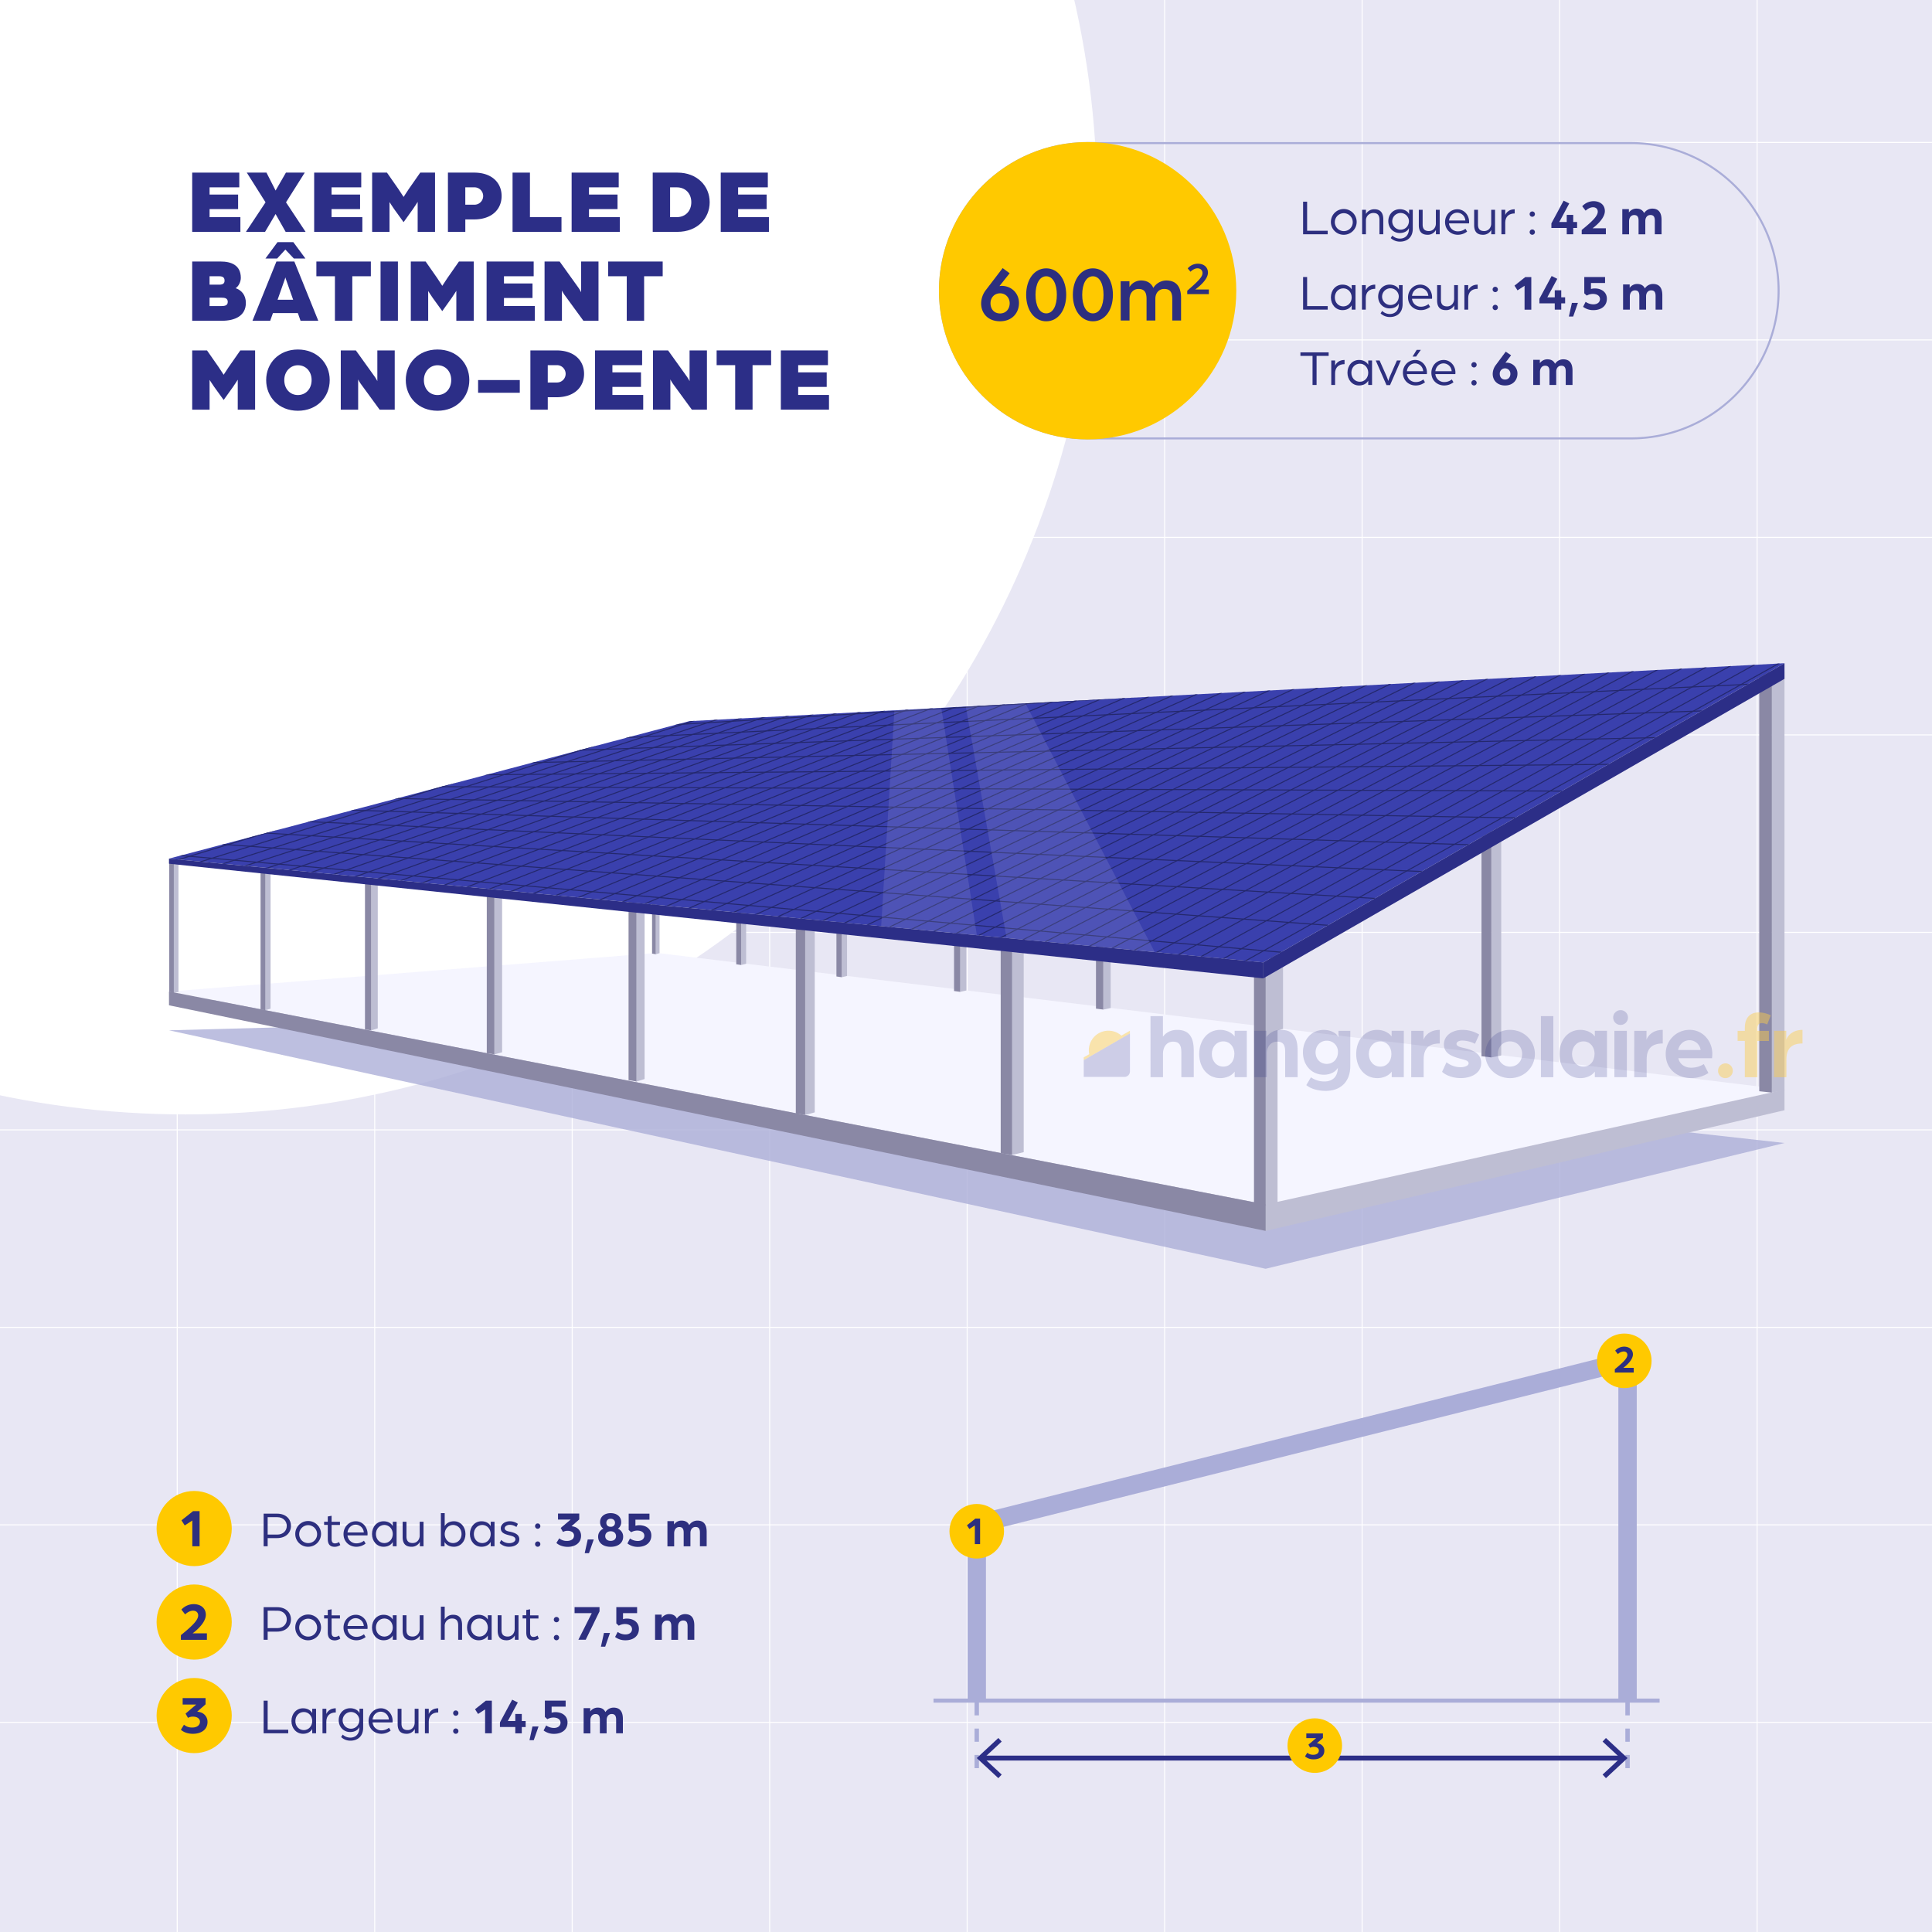 <?xml version="1.0" encoding="UTF-8"?> <svg xmlns="http://www.w3.org/2000/svg" xmlns:xlink="http://www.w3.org/1999/xlink" viewBox="0 0 1920 1920"><rect x="0" y="0" width="1920" height="1920" fill="#808080" stroke="none"/><defs><style>.a344dcba-884b-4e92-b3fb-90b1563fb7bc,.a9a8da01-2fc7-4c65-b265-3f584ac17971,.b3edd81f-c809-4a8d-a59b-951534e1fddf,.bb4e3e25-1676-4fdb-9e07-ec1ac547bf6a,.f3afa5ca-d268-4dd9-8cf0-a58b388956a9,.fc92708c-4565-475b-89b6-aa1d24e51848,.fdabfb50-2cc4-49f6-baca-0ea893ad5104{fill:none;}.a1349e31-c745-4791-b29c-7ccd2671e34d{isolation:isolate;}.be3791ba-02c5-4955-8a37-e5b177e5c49e{clip-path:url(#b13c04c8-5826-42d2-a254-0db7b914edba);}.a7c130cf-336a-4bdb-8660-c3c2a9dc293b,.bd5bb413-4fd4-4848-92a8-0c26529b7758{fill:#e8e7f4;}.b3fc81d5-b52c-40f8-8ce4-d5dfcdc02131{fill:#fff;}.f3afa5ca-d268-4dd9-8cf0-a58b388956a9{stroke:#fff;}.a344dcba-884b-4e92-b3fb-90b1563fb7bc,.bb4e3e25-1676-4fdb-9e07-ec1ac547bf6a,.f3afa5ca-d268-4dd9-8cf0-a58b388956a9,.fc92708c-4565-475b-89b6-aa1d24e51848,.fdabfb50-2cc4-49f6-baca-0ea893ad5104{stroke-miterlimit:10;}.af260a42-0a8d-43c7-9fd6-f488cee49327{fill:#2c2e87;}.f0c02018-e376-405e-a313-d3c77feee3be{fill:#2d2f7f;}.a686ebf8-4158-4f36-87ae-6617cea67ec1{fill:#ffc900;}.ab850d7d-7910-4736-b439-ab6a2483e219,.fdfd117d-f876-403e-9b5b-332be2b45682{fill:#aaadd8;}.a344dcba-884b-4e92-b3fb-90b1563fb7bc,.fc92708c-4565-475b-89b6-aa1d24e51848,.fdabfb50-2cc4-49f6-baca-0ea893ad5104{stroke:#aaadd8;}.fc92708c-4565-475b-89b6-aa1d24e51848{stroke-width:18.28px;}.a344dcba-884b-4e92-b3fb-90b1563fb7bc{stroke-width:4.05px;}.fdabfb50-2cc4-49f6-baca-0ea893ad5104{stroke-width:4.37px;stroke-dasharray:13.11;}.bb4e3e25-1676-4fdb-9e07-ec1ac547bf6a{stroke:#2c2e87;stroke-width:4.88px;}.a9105ffe-f2d8-4f0e-9f48-2ff8ed62eeb1{clip-path:url(#ec19a429-c9ba-43d8-a355-8f129cff7863);}.ab850d7d-7910-4736-b439-ab6a2483e219{opacity:0.77;mix-blend-mode:multiply;}.b37b6d1e-fb01-4fe2-b765-dab678c383b4{fill:#bebed3;}.ea47a4cb-c9c9-4160-b4aa-da530fd57fa2{fill:#f5f5ff;}.a6cfd416-905a-4b6e-82d5-b2c75d516e02{fill:#8a88a5;}.bcd71811-4c4f-48dc-a3cd-65b6bf0069e8{clip-path:url(#ae22acd9-c6a0-4e78-b4af-5bc77194dbb9);}.b9e3fa6c-bb57-481c-a675-ba4f1fd87eae{fill:#3a40ad;}.a9a8da01-2fc7-4c65-b265-3f584ac17971{stroke:#24286d;stroke-linecap:round;stroke-linejoin:round;}.a7c130cf-336a-4bdb-8660-c3c2a9dc293b{opacity:0.12;}.e2dcaa74-4153-4b2f-9de7-465b654bc711{fill:#ffce44;}.a4e233aa-507b-401c-9ca5-c7b1df196142,.a8d7c9b1-50bf-48f3-b9dc-2bd71cb3fb19,.e2dcaa74-4153-4b2f-9de7-465b654bc711{opacity:0.2;}.a0b97c75-b33f-44e0-adfe-35d6a402cb90{fill:#fecd47;opacity:0.45;}.a4e233aa-507b-401c-9ca5-c7b1df196142{fill:#2d2e87;}.a8d7c9b1-50bf-48f3-b9dc-2bd71cb3fb19{fill:#2a3183;}</style><clipPath id="b13c04c8-5826-42d2-a254-0db7b914edba"><rect class="b3edd81f-c809-4a8d-a59b-951534e1fddf" width="1920" height="1920"></rect></clipPath><clipPath id="ec19a429-c9ba-43d8-a355-8f129cff7863"><rect class="b3edd81f-c809-4a8d-a59b-951534e1fddf" x="2301.56" width="1920" height="1920"></rect></clipPath><clipPath id="ae22acd9-c6a0-4e78-b4af-5bc77194dbb9"><polygon class="b3edd81f-c809-4a8d-a59b-951534e1fddf" points="1773.41 659.11 685.05 716.68 167.94 853.29 1255.45 956.4 1773.41 659.11"></polygon></clipPath></defs><g class="a1349e31-c745-4791-b29c-7ccd2671e34d"><g id="a16f21ac-6035-4537-ad35-159508f36d29" data-name="Calque 1"><g class="be3791ba-02c5-4955-8a37-e5b177e5c49e"><polyline class="bd5bb413-4fd4-4848-92a8-0c26529b7758" points="0 1920 -0.1 0 1920 0 1920 1920"></polyline><circle class="b3fc81d5-b52c-40f8-8ce4-d5dfcdc02131" cx="184.4" cy="201.58" r="905.91"></circle><line class="f3afa5ca-d268-4dd9-8cf0-a58b388956a9" x1="176.12" y1="-62.68" x2="176.12" y2="1920"></line><line class="f3afa5ca-d268-4dd9-8cf0-a58b388956a9" x1="372.38" y1="-62.68" x2="372.38" y2="1928.53"></line><line class="f3afa5ca-d268-4dd9-8cf0-a58b388956a9" x1="568.64" y1="-62.68" x2="568.64" y2="1928.53"></line><line class="f3afa5ca-d268-4dd9-8cf0-a58b388956a9" x1="764.9" y1="-62.68" x2="764.9" y2="1928.53"></line><line class="f3afa5ca-d268-4dd9-8cf0-a58b388956a9" x1="961.16" y1="-62.68" x2="961.16" y2="1928.53"></line><line class="f3afa5ca-d268-4dd9-8cf0-a58b388956a9" x1="1157.42" y1="-62.68" x2="1157.42" y2="1928.53"></line><line class="f3afa5ca-d268-4dd9-8cf0-a58b388956a9" x1="1353.68" y1="-62.68" x2="1353.68" y2="1928.53"></line><line class="f3afa5ca-d268-4dd9-8cf0-a58b388956a9" x1="1549.94" y1="-62.68" x2="1549.94" y2="1928.53"></line><line class="f3afa5ca-d268-4dd9-8cf0-a58b388956a9" x1="1746.2" y1="-62.68" x2="1746.2" y2="1928.53"></line><line class="f3afa5ca-d268-4dd9-8cf0-a58b388956a9" x1="1950.44" y1="141.56" x2="-28.12" y2="141.56"></line><line class="f3afa5ca-d268-4dd9-8cf0-a58b388956a9" x1="1950.44" y1="337.82" x2="-28.12" y2="337.82"></line><line class="f3afa5ca-d268-4dd9-8cf0-a58b388956a9" x1="1950.44" y1="534.08" x2="-28.12" y2="534.08"></line><line class="f3afa5ca-d268-4dd9-8cf0-a58b388956a9" x1="1950.44" y1="730.34" x2="-28.12" y2="730.34"></line><line class="f3afa5ca-d268-4dd9-8cf0-a58b388956a9" x1="1950.44" y1="926.6" x2="-28.12" y2="926.6"></line><line class="f3afa5ca-d268-4dd9-8cf0-a58b388956a9" x1="1950.44" y1="1122.86" x2="-28.12" y2="1122.86"></line><line class="f3afa5ca-d268-4dd9-8cf0-a58b388956a9" x1="1950.44" y1="1319.12" x2="-28.12" y2="1319.12"></line><line class="f3afa5ca-d268-4dd9-8cf0-a58b388956a9" x1="1950.44" y1="1515.38" x2="-28.12" y2="1515.38"></line><line class="f3afa5ca-d268-4dd9-8cf0-a58b388956a9" x1="1950.44" y1="1711.64" x2="-28.12" y2="1711.64"></line></g><path class="af260a42-0a8d-43c7-9fd6-f488cee49327" d="M191,171.54h46.79v14.63H208.28v7.18h28.35v14.44H208.28v8H238.9v14.62H191Z"></path><path class="af260a42-0a8d-43c7-9fd6-f488cee49327" d="M263.89,201.07l-18.63-29.53H264.8l9.08,17.81,10.27-17.81h18.71l-18.62,29.53,19.44,29.34H283.87l-10-17.71-10.45,17.71h-19Z"></path><path class="af260a42-0a8d-43c7-9fd6-f488cee49327" d="M312.22,171.54H359v14.63H329.49v7.18h28.34v14.44H329.49v8H360.1v14.62H312.22Z"></path><path class="af260a42-0a8d-43c7-9fd6-f488cee49327" d="M369.83,171.54h14.72l11.53,16.54c1.91,2.81,5,7.63,5,7.63s3.09-4.82,5-7.63l11.54-16.54h14.71v58.87H415.07V200.62s-3,4.81-4.63,7.08l-9.36,13.08-9.45-13.08c-1.63-2.27-4.54-6.9-4.54-6.9v29.61H369.83Z"></path><path class="af260a42-0a8d-43c7-9fd6-f488cee49327" d="M445.15,171.54h26c18.08,0,27.35,10.45,27.35,23.26s-9.27,23.26-27.44,23.26h-8.63v12.35H445.15Zm26.34,31.89a8.63,8.63,0,1,0,.1-17.26h-9.18v17.26Z"></path><path class="af260a42-0a8d-43c7-9fd6-f488cee49327" d="M509.38,171.54h17.27v44.25H558v14.62H509.38Z"></path><path class="af260a42-0a8d-43c7-9fd6-f488cee49327" d="M568.08,171.54h46.79v14.63H585.34v7.18h28.35v14.44H585.34v8H616v14.62H568.08Z"></path><path class="af260a42-0a8d-43c7-9fd6-f488cee49327" d="M648.67,171.54H673.2c19.71,0,32.07,13.36,32.07,29.44s-12.36,29.43-32.07,29.43H648.67Zm23.89,44.25c8.81,0,14.45-6.27,14.45-14.81s-5.64-14.81-14.45-14.81h-6.63v29.62Z"></path><path class="af260a42-0a8d-43c7-9fd6-f488cee49327" d="M716.26,171.54h46.79v14.63H733.53v7.18h28.34v14.44H733.53v8h30.61v14.62H716.26Z"></path><path class="af260a42-0a8d-43c7-9fd6-f488cee49327" d="M191,259.9h28.44c9.81,0,19.89,3.27,19.89,16.26,0,3.63-2,8.18-5.17,10.27,5.63,1.81,10.17,6.63,10.17,14.62,0,13-11.08,17.72-23.71,17.72H191Zm26.89,23c4,0,5.27-1.54,5.27-4,0-2.73-1.27-4.36-5.27-4.36h-9.63v8.35Zm2.27,21.26c3.37,0,6.18-.63,6.18-4.18s-2.81-4.18-6.18-4.18h-11.9v8.36Z"></path><path class="af260a42-0a8d-43c7-9fd6-f488cee49327" d="M274.7,259.9h17.81l23.8,58.87H298.68L296,311.14H271.25l-2.73,7.63H250.9Zm1.09-19.26h15.72l12,16.26H292L283.6,248l-8.17,8.9H263.8Zm15.53,57.23-7-19.89a15.5,15.5,0,0,1-.73-2.36,22.69,22.69,0,0,1-.73,2.36l-7,19.89Z"></path><path class="af260a42-0a8d-43c7-9fd6-f488cee49327" d="M332.85,274.53H314.41V259.9h54.14v14.63H350.11v44.24H332.85Z"></path><path class="af260a42-0a8d-43c7-9fd6-f488cee49327" d="M378.19,259.9h17.26v58.87H378.19Z"></path><path class="af260a42-0a8d-43c7-9fd6-f488cee49327" d="M408.26,259.9H423l11.54,16.53c1.9,2.82,5,7.63,5,7.63s3.09-4.81,5-7.63l11.54-16.53h14.71v58.87H453.5V289s-3,4.82-4.63,7.09l-9.36,13.08-9.45-13.08c-1.63-2.27-4.54-6.91-4.54-6.91v29.62H408.26Z"></path><path class="af260a42-0a8d-43c7-9fd6-f488cee49327" d="M483.58,259.9h46.79v14.63H500.84v7.17h28.35v14.45H500.84v8h30.62v14.63H483.58Z"></path><path class="af260a42-0a8d-43c7-9fd6-f488cee49327" d="M541.18,259.9h15L574.89,286a32.53,32.53,0,0,1,2.63,4.45V259.9h17.26v58.87h-15l-18.71-25.62a32.53,32.53,0,0,1-2.63-4.45v30.07H541.18Z"></path><path class="af260a42-0a8d-43c7-9fd6-f488cee49327" d="M622.86,274.53H604.42V259.9h54.15v14.63H640.12v44.24H622.86Z"></path><path class="af260a42-0a8d-43c7-9fd6-f488cee49327" d="M191,348.25h14.72l11.54,16.54c1.91,2.81,5,7.63,5,7.63s3.09-4.82,5-7.63l11.54-16.54h14.72v58.87H236.27V377.33s-3,4.81-4.64,7.08l-9.36,13.08-9.45-13.08c-1.63-2.27-4.54-6.9-4.54-6.9v29.61H191Z"></path><path class="af260a42-0a8d-43c7-9fd6-f488cee49327" d="M264.52,377.69c0-16.81,12.63-30.35,31.53-30.35s31.62,13.54,31.62,30.35c0,17-12.72,30.52-31.62,30.52S264.52,394.68,264.52,377.69Zm45.16,0c0-8.54-5.64-14.72-13.63-14.72-7.45,0-13.54,6.18-13.54,14.72,0,8.72,5.64,14.9,13.54,14.9S309.68,386.41,309.68,377.69Z"></path><path class="af260a42-0a8d-43c7-9fd6-f488cee49327" d="M338.66,348.25h15l18.71,26.08a31.9,31.9,0,0,1,2.63,4.45V348.25h17.27v58.87h-15L358.56,381.5a31.9,31.9,0,0,1-2.63-4.45v30.07H338.66Z"></path><path class="af260a42-0a8d-43c7-9fd6-f488cee49327" d="M403.26,377.69c0-16.81,12.63-30.35,31.53-30.35s31.62,13.54,31.62,30.35c0,17-12.72,30.52-31.62,30.52S403.26,394.68,403.26,377.69Zm45.16,0c0-8.54-5.64-14.72-13.63-14.72-7.45,0-13.54,6.18-13.54,14.72,0,8.72,5.64,14.9,13.54,14.9S448.42,386.41,448.42,377.69Z"></path><path class="af260a42-0a8d-43c7-9fd6-f488cee49327" d="M475.13,377.69h41.43v12.63H475.13Z"></path><path class="af260a42-0a8d-43c7-9fd6-f488cee49327" d="M527.1,348.25h26c18.07,0,27.34,10.45,27.34,23.26s-9.27,23.26-27.44,23.26h-8.63v12.35H527.1Zm26.35,31.89a8.63,8.63,0,1,0,.09-17.26h-9.18v17.26Z"></path><path class="af260a42-0a8d-43c7-9fd6-f488cee49327" d="M591.34,348.25h46.79v14.63H608.6v7.18H637V384.5H608.6v8h30.62v14.62H591.34Z"></path><path class="af260a42-0a8d-43c7-9fd6-f488cee49327" d="M648.94,348.25h15l18.72,26.08a31.9,31.9,0,0,1,2.63,4.45V348.25h17.26v58.87h-15L668.84,381.5a32.45,32.45,0,0,1-2.64-4.45v30.07H648.94Z"></path><path class="af260a42-0a8d-43c7-9fd6-f488cee49327" d="M730.62,362.88H712.18V348.25h54.15v14.63H747.88v44.24H730.62Z"></path><path class="af260a42-0a8d-43c7-9fd6-f488cee49327" d="M776,348.25h46.79v14.63H793.22v7.18h28.35V384.5H793.22v8h30.62v14.62H776Z"></path><path class="f0c02018-e376-405e-a313-d3c77feee3be" d="M262,1504.26h13.3c8.95,0,13.85,5.45,13.85,12.15s-4.9,12.15-13.9,12.15H266v8.1h-4Zm13.65,20.8c5.7,0,9.35-3.9,9.35-8.65s-3.65-8.65-9.3-8.65H266v17.3Z"></path><path class="f0c02018-e376-405e-a313-d3c77feee3be" d="M293.44,1524.51a12.8,12.8,0,1,1,12.8,12.65A12.65,12.65,0,0,1,293.44,1524.51Zm21.7,0a8.9,8.9,0,1,0-8.9,9A8.76,8.76,0,0,0,315.14,1524.51Z"></path><path class="f0c02018-e376-405e-a313-d3c77feee3be" d="M325.74,1529.36v-13.9h-3.65v-3.15h3.65v-5.25l3.8-.7v6h8.3v3.15h-8.3v14c0,3.35,1.45,4.3,3.4,4.3a7.25,7.25,0,0,0,4-1.35l1.25,2.95a10,10,0,0,1-5.6,1.8C328.29,1537.16,325.74,1535.06,325.74,1529.36Z"></path><path class="f0c02018-e376-405e-a313-d3c77feee3be" d="M341.39,1524.51c0-7,5.3-12.7,12.25-12.7,6.5,0,11.65,5.6,11.65,12.55,0,.7-.1,1.45-.1,1.5H345.34a8.71,8.71,0,0,0,8.85,7.9,12,12,0,0,0,7.5-2.6l1.65,2.8a14.9,14.9,0,0,1-9.2,3.2C347.24,1537.16,341.39,1532.21,341.39,1524.51Zm20.15-1.55a8.19,8.19,0,0,0-8.1-7.75c-4.15,0-7.55,3.2-8.1,7.75Z"></path><path class="f0c02018-e376-405e-a313-d3c77feee3be" d="M369.69,1524.51c0-7.15,4.75-12.7,11.5-12.7,3.9,0,7.35,1.6,9.15,4.75v-4.25h3.8v24.35h-3.8v-4.25c-1.8,3.2-5.25,4.75-9.15,4.75C374.44,1537.16,369.69,1531.56,369.69,1524.51Zm20.65,0c0-5.1-3.65-9-8.3-9-4.85,0-8.45,3.8-8.45,9s3.6,9,8.45,9C386.69,1533.46,390.34,1529.61,390.34,1524.51Z"></path><path class="f0c02018-e376-405e-a313-d3c77feee3be" d="M400.14,1527.51v-15.2h3.8V1527c0,4.55,2.2,6.45,6.15,6.45,4.4,0,7-3.6,7-7.35v-13.8h3.8v24.35h-3.65v-4.3a9.08,9.08,0,0,1-8.2,4.8C403,1537.16,400.14,1534,400.14,1527.51Z"></path><path class="f0c02018-e376-405e-a313-d3c77feee3be" d="M441.79,1532.41v4.25h-3.65v-32.9h3.8v12.8c1.8-3.15,5.3-4.75,9.15-4.75,6.75,0,11.5,5.55,11.5,12.7s-4.75,12.65-11.5,12.65C447.14,1537.16,443.59,1535.61,441.79,1532.41Zm16.9-7.9c0-5.2-3.6-9-8.45-9-4.65,0-8.3,3.9-8.3,9s3.65,9,8.3,9C455.09,1533.46,458.69,1529.66,458.69,1524.51Z"></path><path class="f0c02018-e376-405e-a313-d3c77feee3be" d="M467,1524.51c0-7.15,4.75-12.7,11.5-12.7,3.9,0,7.35,1.6,9.15,4.75v-4.25h3.8v24.35h-3.8v-4.25c-1.8,3.2-5.25,4.75-9.15,4.75C471.74,1537.16,467,1531.56,467,1524.51Zm20.65,0c0-5.1-3.65-9-8.3-9-4.85,0-8.45,3.8-8.45,9s3.6,9,8.45,9C484,1533.46,487.64,1529.61,487.64,1524.51Z"></path><path class="f0c02018-e376-405e-a313-d3c77feee3be" d="M496.54,1533.46l1.55-3.1a11.11,11.11,0,0,0,8,3.2c3.35,0,6.1-1.55,6.1-3.75,0-2.55-2.95-3.25-5.9-4-4.5-1.15-8.6-2.4-8.6-7,0-4.4,4.6-7,8.7-7a13.78,13.78,0,0,1,8.3,2.6l-1.5,3.1a11.49,11.49,0,0,0-6.75-2.1c-2.5,0-4.85,1.4-4.85,3.3,0,2.4,2.7,3,5.55,3.55,4.4,1,8.95,2.65,8.95,7.45,0,5.15-5.25,7.45-10,7.45A13.11,13.11,0,0,1,496.54,1533.46Z"></path><path class="f0c02018-e376-405e-a313-d3c77feee3be" d="M531.74,1516.61a2.62,2.62,0,0,1,2.6-2.65,2.65,2.65,0,0,1,0,5.3A2.62,2.62,0,0,1,531.74,1516.61Zm0,17.9a2.62,2.62,0,0,1,2.6-2.65,2.65,2.65,0,0,1,0,5.3A2.62,2.62,0,0,1,531.74,1534.51Z"></path><path class="f0c02018-e376-405e-a313-d3c77feee3be" d="M552.93,1533.36l2.85-4.6a11.52,11.52,0,0,0,7.71,2.6c4.2,0,7-2.1,7-5.4,0-2.55-2.34-4.65-6.4-4.65a8.65,8.65,0,0,0-4.6,1.15l-2.25-4,9.8-8.3h-12.5v-6h21.11V1510l-7.7,6.75a11.39,11.39,0,0,1,2.6.5,9.06,9.06,0,0,1,6.9,9c0,7.35-6.1,11-13.41,11C559.38,1537.16,555.48,1535.71,552.93,1533.36Z"></path><path class="f0c02018-e376-405e-a313-d3c77feee3be" d="M584.08,1529.91h6l-4.75,13.6h-4.25Z"></path><path class="f0c02018-e376-405e-a313-d3c77feee3be" d="M594.43,1527.21a8.36,8.36,0,0,1,5.25-8,7.6,7.6,0,0,1-3.3-6.7c0-5,4-8.75,10.5-8.75s10.45,3.8,10.45,8.75a7.6,7.6,0,0,1-3.3,6.7,8.36,8.36,0,0,1,5.25,8c0,5.9-4.7,10-12.4,10S594.43,1533.11,594.43,1527.21Zm17.8-.6c0-2.65-1.85-4.85-5.35-4.85s-5.4,2.2-5.4,4.85,1.95,4.7,5.4,4.7S612.23,1529.26,612.23,1526.61Zm-1.05-13.3c0-2.15-1.55-4-4.3-4s-4.3,1.8-4.3,4,1.4,4,4.3,4A3.94,3.94,0,0,0,611.18,1513.31Z"></path><path class="f0c02018-e376-405e-a313-d3c77feee3be" d="M623.53,1533.86l2.55-4.95a13.43,13.43,0,0,0,7.65,2.5c4.5,0,6.6-2.5,6.6-5.2,0-3.45-3.15-5.15-7.15-5.15a12.68,12.68,0,0,0-5.95,1.65l-2.45-2.25v-16.2h20.65v6H631.48v6a13.16,13.16,0,0,1,3.8-.55c6.45,0,12,3.5,12,10.25,0,7-5.4,11.3-13.35,11.3A16.45,16.45,0,0,1,623.53,1533.86Z"></path><path class="f0c02018-e376-405e-a313-d3c77feee3be" d="M663.28,1511.66h6.55V1515a9.06,9.06,0,0,1,7.4-3.85c3.95,0,6.4,1.65,7.7,4.45a9.66,9.66,0,0,1,8.1-4.45c7.05,0,9.25,4.85,9.25,11.25v14.25h-6.7v-13.4c0-3.3-.8-5.75-4.35-5.75-3.3,0-5.1,2.65-5.1,6v13.2h-6.7v-13.4c0-3.3-.75-5.75-4.35-5.75-3.4,0-5.1,2.9-5.1,6.2v13h-6.7Z"></path><circle class="a686ebf8-4158-4f36-87ae-6617cea67ec1" cx="192.96" cy="1519.06" r="37.35"></circle><path class="f0c02018-e376-405e-a313-d3c77feee3be" d="M191.13,1511.06l-7.55,4.9-3.23-5.06,11.54-9.17h6.46v34.93h-7.22Z"></path><path class="f0c02018-e376-405e-a313-d3c77feee3be" d="M262,1597.19h13.3c8.95,0,13.85,5.45,13.85,12.15s-4.9,12.15-13.9,12.15H266v8.1h-4Zm13.65,20.8c5.7,0,9.35-3.9,9.35-8.65s-3.65-8.65-9.3-8.65H266V1618Z"></path><path class="f0c02018-e376-405e-a313-d3c77feee3be" d="M293.44,1617.44a12.8,12.8,0,1,1,12.8,12.65A12.65,12.65,0,0,1,293.44,1617.44Zm21.7,0a8.9,8.9,0,1,0-8.9,9A8.76,8.76,0,0,0,315.14,1617.44Z"></path><path class="f0c02018-e376-405e-a313-d3c77feee3be" d="M325.74,1622.29v-13.9h-3.65v-3.15h3.65V1600l3.8-.7v6h8.3v3.15h-8.3v14c0,3.35,1.45,4.3,3.4,4.3a7.25,7.25,0,0,0,4-1.35l1.25,3a10,10,0,0,1-5.6,1.8C328.29,1630.09,325.74,1628,325.74,1622.29Z"></path><path class="f0c02018-e376-405e-a313-d3c77feee3be" d="M341.39,1617.44c0-7,5.3-12.7,12.25-12.7,6.5,0,11.65,5.6,11.65,12.55,0,.7-.1,1.45-.1,1.5H345.34a8.71,8.71,0,0,0,8.85,7.9,12,12,0,0,0,7.5-2.6l1.65,2.8a14.9,14.9,0,0,1-9.2,3.2C347.24,1630.09,341.39,1625.14,341.39,1617.44Zm20.15-1.55a8.19,8.19,0,0,0-8.1-7.75c-4.15,0-7.55,3.2-8.1,7.75Z"></path><path class="f0c02018-e376-405e-a313-d3c77feee3be" d="M369.69,1617.44c0-7.15,4.75-12.7,11.5-12.7,3.9,0,7.35,1.6,9.15,4.75v-4.25h3.8v24.35h-3.8v-4.25c-1.8,3.2-5.25,4.75-9.15,4.75C374.44,1630.09,369.69,1624.49,369.69,1617.44Zm20.65,0c0-5.1-3.65-9-8.3-9-4.85,0-8.45,3.8-8.45,9s3.6,9,8.45,9C386.69,1626.39,390.34,1622.54,390.34,1617.44Z"></path><path class="f0c02018-e376-405e-a313-d3c77feee3be" d="M400.14,1620.44v-15.2h3.8v14.7c0,4.55,2.2,6.45,6.15,6.45,4.4,0,7-3.6,7-7.35v-13.8h3.8v24.35h-3.65v-4.3a9.08,9.08,0,0,1-8.2,4.8C403,1630.09,400.14,1626.94,400.14,1620.44Z"></path><path class="f0c02018-e376-405e-a313-d3c77feee3be" d="M438.14,1596.69h3.8v12.7a9.43,9.43,0,0,1,8.4-4.65c6,0,8.85,3.55,8.85,10.1v14.75h-3.85v-14.25c0-4.5-1.75-6.9-6.15-6.9a7.19,7.19,0,0,0-7.25,7.4v13.75h-3.8Z"></path><path class="f0c02018-e376-405e-a313-d3c77feee3be" d="M464.14,1617.44c0-7.15,4.75-12.7,11.5-12.7,3.9,0,7.35,1.6,9.15,4.75v-4.25h3.8v24.35h-3.8v-4.25c-1.8,3.2-5.25,4.75-9.15,4.75C468.89,1630.09,464.14,1624.49,464.14,1617.44Zm20.65,0c0-5.1-3.65-9-8.3-9-4.85,0-8.45,3.8-8.45,9s3.6,9,8.45,9C481.14,1626.39,484.79,1622.54,484.79,1617.44Z"></path><path class="f0c02018-e376-405e-a313-d3c77feee3be" d="M494.59,1620.44v-15.2h3.8v14.7c0,4.55,2.2,6.45,6.15,6.45,4.4,0,6.95-3.6,6.95-7.35v-13.8h3.8v24.35h-3.65v-4.3a9.08,9.08,0,0,1-8.2,4.8C497.44,1630.09,494.59,1626.94,494.59,1620.44Z"></path><path class="f0c02018-e376-405e-a313-d3c77feee3be" d="M523,1622.29v-13.9h-3.65v-3.15H523V1600l3.8-.7v6h8.3v3.15h-8.3v14c0,3.35,1.45,4.3,3.4,4.3a7.25,7.25,0,0,0,4-1.35l1.25,3a10,10,0,0,1-5.6,1.8C525.54,1630.09,523,1628,523,1622.29Z"></path><path class="f0c02018-e376-405e-a313-d3c77feee3be" d="M550.38,1609.54a2.63,2.63,0,0,1,2.61-2.65,2.65,2.65,0,0,1,0,5.3A2.63,2.63,0,0,1,550.38,1609.54Zm0,17.9a2.63,2.63,0,0,1,2.61-2.65,2.65,2.65,0,0,1,0,5.3A2.63,2.63,0,0,1,550.38,1627.44Z"></path><path class="f0c02018-e376-405e-a313-d3c77feee3be" d="M588.08,1603.14H571v-6h24.8v4.2l-13.7,28.2h-7.3Z"></path><path class="f0c02018-e376-405e-a313-d3c77feee3be" d="M600.19,1622.84h6l-4.75,13.6h-4.25Z"></path><path class="f0c02018-e376-405e-a313-d3c77feee3be" d="M611.28,1626.79l2.55-5a13.47,13.47,0,0,0,7.66,2.5c4.5,0,6.6-2.5,6.6-5.2,0-3.45-3.15-5.15-7.15-5.15a12.69,12.69,0,0,0-6,1.65l-2.45-2.25v-16.2h20.66v6h-14v5.95a13.09,13.09,0,0,1,3.79-.55c6.46,0,12,3.5,12,10.25,0,7-5.4,11.3-13.35,11.3A16.48,16.48,0,0,1,611.28,1626.79Z"></path><path class="f0c02018-e376-405e-a313-d3c77feee3be" d="M651,1604.59h6.55v3.35a9.06,9.06,0,0,1,7.4-3.85c3.95,0,6.4,1.65,7.7,4.45a9.66,9.66,0,0,1,8.1-4.45c7.05,0,9.25,4.85,9.25,11.25v14.25h-6.7v-13.4c0-3.3-.8-5.75-4.35-5.75-3.3,0-5.1,2.65-5.1,6v13.2h-6.7v-13.4c0-3.3-.75-5.75-4.35-5.75-3.4,0-5.1,2.9-5.1,6.2v12.95H651Z"></path><circle class="a686ebf8-4158-4f36-87ae-6617cea67ec1" cx="192.96" cy="1611.98" r="37.35"></circle><path class="f0c02018-e376-405e-a313-d3c77feee3be" d="M179.76,1625c11.8-9.55,17.19-15.1,17.19-19.63,0-2.53-1.67-4.69-5.12-4.69-2.21,0-5,1.08-7.87,3.67l-3.67-4.75a16.66,16.66,0,0,1,12.13-5.44c6.64,0,12.13,3.67,12.13,10.57,0,6.63-6.68,13.64-13.15,18.49h14.23v6.41H179.76Z"></path><path class="f0c02018-e376-405e-a313-d3c77feee3be" d="M262,1690.12h4V1719h20.45v3.5H262Z"></path><path class="f0c02018-e376-405e-a313-d3c77feee3be" d="M289.64,1710.37c0-7.15,4.75-12.7,11.5-12.7,3.9,0,7.35,1.6,9.15,4.75v-4.25h3.8v24.35h-3.8v-4.25c-1.8,3.2-5.25,4.75-9.15,4.75C294.39,1723,289.64,1717.42,289.64,1710.37Zm20.65,0c0-5.1-3.65-9-8.3-9-4.85,0-8.45,3.8-8.45,9s3.6,9,8.45,9C306.64,1719.32,310.29,1715.47,310.29,1710.37Z"></path><path class="f0c02018-e376-405e-a313-d3c77feee3be" d="M320.49,1698.17h3.8v5.15c1.4-3.2,4.55-5.65,9.4-5.65v4.15c-5.7,0-9.4,3.2-9.4,9.15v11.55h-3.8Z"></path><path class="f0c02018-e376-405e-a313-d3c77feee3be" d="M339,1726.27l1.6-2.45a10.94,10.94,0,0,0,7.65,3c4.15,0,8.85-2.55,8.85-9.75v-.8c-1,2.75-4.4,5-9.1,5-6.7,0-11.4-5.2-11.4-11.8s4.7-11.85,11.4-11.85c4.2,0,8,1.9,9.25,4.95v-4.45h3.65V1717c0,9.8-7,12.85-12.35,12.85A13.26,13.26,0,0,1,339,1726.27Zm18.1-17a8.3,8.3,0,1,0-8.35,8.7C353.49,1717.92,357.09,1714.32,357.09,1709.22Z"></path><path class="f0c02018-e376-405e-a313-d3c77feee3be" d="M366.29,1710.37c0-7,5.3-12.7,12.25-12.7,6.5,0,11.65,5.6,11.65,12.55,0,.7-.1,1.45-.1,1.5H370.24a8.71,8.71,0,0,0,8.85,7.9,12,12,0,0,0,7.5-2.6l1.65,2.8a14.9,14.9,0,0,1-9.2,3.2C372.14,1723,366.29,1718.07,366.29,1710.37Zm20.15-1.55a8.19,8.19,0,0,0-8.1-7.75c-4.15,0-7.55,3.2-8.1,7.75Z"></path><path class="f0c02018-e376-405e-a313-d3c77feee3be" d="M395.19,1713.37v-15.2H399v14.7c0,4.55,2.2,6.45,6.15,6.45,4.4,0,6.95-3.6,6.95-7.35v-13.8h3.8v24.35h-3.65v-4.3a9.08,9.08,0,0,1-8.2,4.8C398,1723,395.19,1719.87,395.19,1713.37Z"></path><path class="f0c02018-e376-405e-a313-d3c77feee3be" d="M422.29,1698.17h3.8v5.15c1.4-3.2,4.55-5.65,9.4-5.65v4.15c-5.7,0-9.4,3.2-9.4,9.15v11.55h-3.8Z"></path><path class="f0c02018-e376-405e-a313-d3c77feee3be" d="M450.34,1702.47a2.62,2.62,0,0,1,2.6-2.65,2.65,2.65,0,1,1,0,5.3A2.62,2.62,0,0,1,450.34,1702.47Zm0,17.9a2.62,2.62,0,0,1,2.6-2.65,2.65,2.65,0,1,1,0,5.3A2.62,2.62,0,0,1,450.34,1720.37Z"></path><path class="f0c02018-e376-405e-a313-d3c77feee3be" d="M482.09,1698.77l-7,4.55-3-4.7,10.7-8.5h6v32.4h-6.7Z"></path><path class="f0c02018-e376-405e-a313-d3c77feee3be" d="M512.09,1716.27H496.84v-4.55l12.15-22.6,5.6,2.8-9.9,18.4h7.4v-7h6.45v7h3.85v6h-3.85v6.25h-6.45Z"></path><path class="f0c02018-e376-405e-a313-d3c77feee3be" d="M529.14,1715.77h6.05l-4.75,13.6h-4.25Z"></path><path class="f0c02018-e376-405e-a313-d3c77feee3be" d="M540.24,1719.72l2.55-5a13.43,13.43,0,0,0,7.65,2.5c4.5,0,6.6-2.5,6.6-5.2,0-3.45-3.15-5.15-7.15-5.15a12.68,12.68,0,0,0-5.95,1.65l-2.45-2.25v-16.2h20.65v6H548.19v6a13.16,13.16,0,0,1,3.8-.55c6.45,0,12,3.5,12,10.25,0,7-5.4,11.3-13.35,11.3A16.45,16.45,0,0,1,540.24,1719.72Z"></path><path class="f0c02018-e376-405e-a313-d3c77feee3be" d="M580,1697.52h6.55v3.35a9.06,9.06,0,0,1,7.4-3.85c4,0,6.4,1.65,7.7,4.45a9.68,9.68,0,0,1,8.11-4.45c7,0,9.25,4.85,9.25,11.25v14.25h-6.7v-13.4c0-3.3-.8-5.75-4.35-5.75-3.3,0-5.11,2.65-5.11,6v13.2h-6.7v-13.4c0-3.3-.75-5.75-4.35-5.75-3.4,0-5.1,2.9-5.1,6.2v13H580Z"></path><circle class="a686ebf8-4158-4f36-87ae-6617cea67ec1" cx="192.96" cy="1704.91" r="37.35"></circle><path class="f0c02018-e376-405e-a313-d3c77feee3be" d="M179.76,1719l3.07-5a12.38,12.38,0,0,0,8.3,2.8c4.53,0,7.6-2.26,7.6-5.82,0-2.75-2.53-5-6.9-5a9.31,9.31,0,0,0-5,1.24l-2.42-4.26,10.56-9H181.53v-6.41h22.75v6.2l-8.3,7.27a12.7,12.7,0,0,1,2.81.54,9.77,9.77,0,0,1,7.44,9.65c0,7.93-6.58,11.81-14.45,11.81C186.71,1723.06,182.5,1721.5,179.76,1719Z"></path><path class="fdfd117d-f876-403e-9b5b-332be2b45682" d="M1620.8,143.18a145.75,145.75,0,1,1,0,291.5H1080.86a145.75,145.75,0,0,1,0-291.5H1620.8m0-2H1080.86A147.75,147.75,0,0,0,933.11,288.93h0a147.75,147.75,0,0,0,147.75,147.75H1620.8a147.75,147.75,0,0,0,147.75-147.75h0A147.75,147.75,0,0,0,1620.8,141.18Z"></path><path class="f0c02018-e376-405e-a313-d3c77feee3be" d="M1295,200.42h4v28.9h20.45v3.5H1295Z"></path><path class="f0c02018-e376-405e-a313-d3c77feee3be" d="M1322.64,220.67a12.8,12.8,0,1,1,12.8,12.65A12.65,12.65,0,0,1,1322.64,220.67Zm21.7,0a8.9,8.9,0,1,0-8.9,9A8.76,8.76,0,0,0,1344.34,220.67Z"></path><path class="f0c02018-e376-405e-a313-d3c77feee3be" d="M1353.64,208.47h3.8v4.15a9.51,9.51,0,0,1,8.45-4.65c6.1,0,8.8,3.7,8.8,10.1v14.75h-3.8V218.57c0-4.5-1.65-6.9-6.05-6.9a7.3,7.3,0,0,0-7.4,7.45v13.7h-3.8Z"></path><path class="f0c02018-e376-405e-a313-d3c77feee3be" d="M1382.09,236.57l1.6-2.45a10.94,10.94,0,0,0,7.65,3c4.15,0,8.85-2.55,8.85-9.75v-.8c-1,2.75-4.4,5-9.1,5-6.7,0-11.4-5.2-11.4-11.8s4.7-11.85,11.4-11.85c4.2,0,8,1.9,9.25,4.95v-4.45H1404v18.85c0,9.8-7,12.85-12.35,12.85A13.26,13.26,0,0,1,1382.09,236.57Zm18.1-17a8.3,8.3,0,1,0-8.35,8.7C1396.59,228.22,1400.19,224.62,1400.19,219.52Z"></path><path class="f0c02018-e376-405e-a313-d3c77feee3be" d="M1410,223.67v-15.2h3.8v14.7c0,4.55,2.2,6.45,6.15,6.45,4.4,0,7-3.6,7-7.35v-13.8h3.8v24.35H1427v-4.3a9.08,9.08,0,0,1-8.2,4.8C1412.84,233.32,1410,230.17,1410,223.67Z"></path><path class="f0c02018-e376-405e-a313-d3c77feee3be" d="M1436.09,220.67c0-7,5.3-12.7,12.25-12.7,6.5,0,11.65,5.6,11.65,12.55,0,.7-.1,1.45-.1,1.5H1440a8.71,8.71,0,0,0,8.85,7.9,12,12,0,0,0,7.5-2.6l1.65,2.8a14.9,14.9,0,0,1-9.2,3.2C1441.94,233.32,1436.09,228.37,1436.09,220.67Zm20.15-1.55a8.19,8.19,0,0,0-8.1-7.75c-4.15,0-7.55,3.2-8.1,7.75Z"></path><path class="f0c02018-e376-405e-a313-d3c77feee3be" d="M1465,223.67v-15.2h3.8v14.7c0,4.55,2.2,6.45,6.15,6.45,4.4,0,7-3.6,7-7.35v-13.8h3.8v24.35H1482v-4.3a9.08,9.08,0,0,1-8.2,4.8C1467.84,233.32,1465,230.17,1465,223.67Z"></path><path class="f0c02018-e376-405e-a313-d3c77feee3be" d="M1492.09,208.47h3.8v5.15c1.4-3.2,4.55-5.65,9.4-5.65v4.15c-5.7,0-9.4,3.2-9.4,9.15v11.55h-3.8Z"></path><path class="f0c02018-e376-405e-a313-d3c77feee3be" d="M1520.14,212.77a2.62,2.62,0,0,1,2.6-2.65,2.65,2.65,0,1,1,0,5.3A2.62,2.62,0,0,1,1520.14,212.77Zm0,17.9a2.62,2.62,0,0,1,2.6-2.65,2.65,2.65,0,1,1,0,5.3A2.62,2.62,0,0,1,1520.14,230.67Z"></path><path class="f0c02018-e376-405e-a313-d3c77feee3be" d="M1557,226.57h-15.25V222l12.15-22.6,5.6,2.8-9.9,18.4h7.4v-7.05h6.45v7.05h3.85v5.95h-3.85v6.25H1557Z"></path><path class="f0c02018-e376-405e-a313-d3c77feee3be" d="M1571.89,228.52c10.95-8.85,15.95-14,15.95-18.2,0-2.35-1.55-4.35-4.75-4.35-2,0-4.65,1-7.3,3.4l-3.4-4.4a15.43,15.43,0,0,1,11.25-5.05c6.15,0,11.25,3.4,11.25,9.8,0,6.15-6.2,12.65-12.2,17.15h13.2v5.95h-24Z"></path><path class="f0c02018-e376-405e-a313-d3c77feee3be" d="M1612.23,207.82h6.55v3.35a9.09,9.09,0,0,1,7.41-3.85c4,0,6.4,1.65,7.7,4.45a9.66,9.66,0,0,1,8.1-4.45c7,0,9.25,4.85,9.25,11.25v14.25h-6.7v-13.4c0-3.3-.8-5.75-4.35-5.75-3.3,0-5.1,2.65-5.1,6v13.2h-6.7v-13.4c0-3.3-.75-5.75-4.36-5.75-3.4,0-5.09,2.9-5.09,6.2v12.95h-6.71Z"></path><path class="f0c02018-e376-405e-a313-d3c77feee3be" d="M1295,275.3h4v28.9h20.45v3.5H1295Z"></path><path class="f0c02018-e376-405e-a313-d3c77feee3be" d="M1322.64,295.55c0-7.15,4.75-12.7,11.5-12.7,3.9,0,7.35,1.6,9.15,4.75v-4.25h3.8V307.7h-3.8v-4.25c-1.8,3.2-5.25,4.75-9.15,4.75C1327.39,308.2,1322.64,302.6,1322.64,295.55Zm20.65,0c0-5.1-3.65-9-8.3-9-4.85,0-8.45,3.8-8.45,9s3.6,8.95,8.45,8.95C1339.64,304.5,1343.29,300.65,1343.29,295.55Z"></path><path class="f0c02018-e376-405e-a313-d3c77feee3be" d="M1353.49,283.35h3.8v5.15c1.4-3.2,4.55-5.65,9.4-5.65V287c-5.7,0-9.4,3.2-9.4,9.15V307.7h-3.8Z"></path><path class="f0c02018-e376-405e-a313-d3c77feee3be" d="M1372,311.45l1.6-2.45a10.94,10.94,0,0,0,7.65,3.05c4.15,0,8.85-2.55,8.85-9.75v-.8c-1,2.75-4.4,5-9.1,5-6.7,0-11.4-5.2-11.4-11.8s4.7-11.85,11.4-11.85c4.2,0,8,1.9,9.25,4.95v-4.45h3.65V302.2c0,9.8-7,12.85-12.35,12.85A13.26,13.26,0,0,1,1372,311.45Zm18.1-17.05a8.3,8.3,0,1,0-8.35,8.7C1386.49,303.1,1390.09,299.5,1390.09,294.4Z"></path><path class="f0c02018-e376-405e-a313-d3c77feee3be" d="M1399.29,295.55c0-7.05,5.3-12.7,12.25-12.7,6.5,0,11.65,5.6,11.65,12.55,0,.7-.1,1.45-.1,1.5h-19.85a8.71,8.71,0,0,0,8.85,7.9,12,12,0,0,0,7.5-2.6l1.65,2.8a14.9,14.9,0,0,1-9.2,3.2C1405.14,308.2,1399.29,303.25,1399.29,295.55Zm20.15-1.55a8.19,8.19,0,0,0-8.1-7.75c-4.15,0-7.55,3.2-8.1,7.75Z"></path><path class="f0c02018-e376-405e-a313-d3c77feee3be" d="M1428.19,298.55v-15.2h3.8v14.7c0,4.55,2.2,6.45,6.15,6.45,4.4,0,6.95-3.6,6.95-7.35v-13.8h3.8V307.7h-3.65v-4.3a9.08,9.08,0,0,1-8.2,4.8C1431,308.2,1428.19,305.05,1428.19,298.55Z"></path><path class="f0c02018-e376-405e-a313-d3c77feee3be" d="M1455.29,283.35h3.8v5.15c1.4-3.2,4.55-5.65,9.4-5.65V287c-5.7,0-9.4,3.2-9.4,9.15V307.7h-3.8Z"></path><path class="f0c02018-e376-405e-a313-d3c77feee3be" d="M1483.34,287.65a2.62,2.62,0,0,1,2.6-2.65,2.65,2.65,0,0,1,0,5.3A2.62,2.62,0,0,1,1483.34,287.65Zm0,17.9a2.62,2.62,0,0,1,2.6-2.65,2.65,2.65,0,0,1,0,5.3A2.62,2.62,0,0,1,1483.34,305.55Z"></path><path class="f0c02018-e376-405e-a313-d3c77feee3be" d="M1515.09,284l-7,4.55-3-4.7,10.7-8.5h6v32.4h-6.7Z"></path><path class="f0c02018-e376-405e-a313-d3c77feee3be" d="M1545.09,301.45h-15.25V296.9L1542,274.3l5.6,2.8-9.9,18.4h7.4v-7.05h6.45v7.05h3.85v5.95h-3.85v6.25h-6.45Z"></path><path class="f0c02018-e376-405e-a313-d3c77feee3be" d="M1562.14,301h6l-4.75,13.6h-4.25Z"></path><path class="f0c02018-e376-405e-a313-d3c77feee3be" d="M1573.24,304.9l2.55-4.95a13.43,13.43,0,0,0,7.65,2.5c4.5,0,6.6-2.5,6.6-5.2,0-3.45-3.15-5.15-7.15-5.15a12.68,12.68,0,0,0-6,1.65l-2.45-2.25V275.3h20.65v5.95h-14v5.95a13.16,13.16,0,0,1,3.8-.55c6.45,0,12,3.5,12,10.25,0,7-5.4,11.3-13.35,11.3A16.45,16.45,0,0,1,1573.24,304.9Z"></path><path class="f0c02018-e376-405e-a313-d3c77feee3be" d="M1613,282.7h6.55v3.35a9.06,9.06,0,0,1,7.4-3.85c4,0,6.4,1.65,7.7,4.45a9.68,9.68,0,0,1,8.11-4.45c7,0,9.25,4.85,9.25,11.25V307.7h-6.7V294.3c0-3.3-.8-5.75-4.35-5.75-3.3,0-5.11,2.65-5.11,5.95v13.2h-6.7V294.3c0-3.3-.75-5.75-4.35-5.75-3.4,0-5.1,2.9-5.1,6.2V307.7H1613Z"></path><path class="f0c02018-e376-405e-a313-d3c77feee3be" d="M1304.39,353.68h-12.05v-3.5h28.05v3.5h-12v28.9h-4Z"></path><path class="f0c02018-e376-405e-a313-d3c77feee3be" d="M1323,358.23h3.8v5.15c1.4-3.2,4.55-5.65,9.4-5.65v4.15c-5.7,0-9.4,3.2-9.4,9.15v11.55H1323Z"></path><path class="f0c02018-e376-405e-a313-d3c77feee3be" d="M1339.09,370.43c0-7.15,4.75-12.7,11.5-12.7,3.9,0,7.35,1.6,9.15,4.75v-4.25h3.8v24.35h-3.8v-4.25c-1.8,3.2-5.25,4.75-9.15,4.75C1343.84,383.08,1339.09,377.48,1339.09,370.43Zm20.65,0c0-5.1-3.65-9-8.3-9-4.85,0-8.45,3.8-8.45,9s3.6,8.95,8.45,8.95C1356.09,379.38,1359.74,375.53,1359.74,370.43Z"></path><path class="f0c02018-e376-405e-a313-d3c77feee3be" d="M1367.19,358.23H1371l6.9,15.55a43.73,43.73,0,0,1,1.75,4.85,43.73,43.73,0,0,1,1.75-4.85l6.85-15.55h3.85l-10.7,24.5h-3.5Z"></path><path class="f0c02018-e376-405e-a313-d3c77feee3be" d="M1394.19,370.43c0-7.05,5.3-12.7,12.25-12.7,6.5,0,11.65,5.6,11.65,12.55,0,.7-.1,1.45-.1,1.5h-19.85a8.71,8.71,0,0,0,8.85,7.9,12,12,0,0,0,7.5-2.6l1.65,2.8a14.9,14.9,0,0,1-9.2,3.2C1400,383.08,1394.19,378.13,1394.19,370.43Zm20.15-1.55a8.19,8.19,0,0,0-8.1-7.75c-4.15,0-7.55,3.2-8.1,7.75Zm-6.45-21.2H1412l-4.7,6.65h-3.5Z"></path><path class="f0c02018-e376-405e-a313-d3c77feee3be" d="M1422.49,370.43c0-7.05,5.3-12.7,12.25-12.7,6.5,0,11.65,5.6,11.65,12.55,0,.7-.1,1.45-.1,1.5h-19.85a8.71,8.71,0,0,0,8.85,7.9,12,12,0,0,0,7.5-2.6l1.65,2.8a14.9,14.9,0,0,1-9.2,3.2C1428.34,383.08,1422.49,378.13,1422.49,370.43Zm20.15-1.55a8.19,8.19,0,0,0-8.1-7.75c-4.15,0-7.55,3.2-8.1,7.75Z"></path><path class="f0c02018-e376-405e-a313-d3c77feee3be" d="M1462.24,362.53a2.62,2.62,0,0,1,2.6-2.65,2.65,2.65,0,1,1,0,5.3A2.62,2.62,0,0,1,1462.24,362.53Zm0,17.9a2.62,2.62,0,0,1,2.6-2.65,2.65,2.65,0,1,1,0,5.3A2.62,2.62,0,0,1,1462.24,380.43Z"></path><path class="f0c02018-e376-405e-a313-d3c77feee3be" d="M1483.44,371.58a15,15,0,0,1,3.1-8.85l9.85-13.25,5.3,3.6-5.65,7.45a6.83,6.83,0,0,1,1-.1,10.74,10.74,0,0,1,11,10.8c0,6.7-4.65,11.85-12.3,11.85S1483.44,378.13,1483.44,371.58Zm17.55-.05a5.21,5.21,0,0,0-5.3-5.45,5.15,5.15,0,0,0-5.25,5.45c0,3.2,1.9,5.65,5.25,5.65S1501,374.73,1501,371.53Z"></path><path class="f0c02018-e376-405e-a313-d3c77feee3be" d="M1523.74,357.58h6.55v3.35a9.06,9.06,0,0,1,7.4-3.85c4,0,6.4,1.65,7.7,4.45a9.66,9.66,0,0,1,8.1-4.45c7,0,9.25,4.85,9.25,11.25v14.25H1556v-13.4c0-3.3-.8-5.75-4.35-5.75-3.3,0-5.1,2.65-5.1,5.95v13.2h-6.7v-13.4c0-3.3-.75-5.75-4.35-5.75-3.4,0-5.1,2.9-5.1,6.2v12.95h-6.7Z"></path><circle class="a686ebf8-4158-4f36-87ae-6617cea67ec1" cx="1080.86" cy="288.93" r="147.75"></circle><path class="f0c02018-e376-405e-a313-d3c77feee3be" d="M975.05,301.5a22.15,22.15,0,0,1,4.49-13l16.86-22.06,7,5.12-10.16,12.76a20.23,20.23,0,0,1,2-.24c10.24,0,17.41,7.65,17.41,17,0,10-6.93,18.2-18.83,18.2S975.05,311.42,975.05,301.5Zm28.36-.16c0-5.44-3.94-9.85-9.53-9.85-5.75,0-9.53,4.41-9.53,9.85,0,5.67,3.46,10.16,9.53,10.16C999.71,311.5,1003.41,307,1003.41,301.34Z"></path><path class="f0c02018-e376-405e-a313-d3c77feee3be" d="M1019.79,293c0-15.44,8.2-26.32,19.94-26.32s19.85,10.88,19.85,26.32-8.19,26.31-19.85,26.31S1019.79,308.43,1019.79,293Zm30.49,0c0-10.8-3.86-18.44-10.55-18.44s-10.64,7.64-10.64,18.44,3.86,18.43,10.64,18.43S1050.28,303.78,1050.28,293Z"></path><path class="f0c02018-e376-405e-a313-d3c77feee3be" d="M1066.19,293c0-15.44,8.19-26.32,19.93-26.32S1106,277.55,1106,293s-8.2,26.31-19.86,26.31S1066.19,308.43,1066.19,293Zm30.49,0c0-10.8-3.86-18.44-10.56-18.44s-10.63,7.64-10.63,18.44,3.86,18.43,10.63,18.43S1096.68,303.78,1096.68,293Z"></path><path class="f0c02018-e376-405e-a313-d3c77feee3be" d="M1113.69,279.52h8.74v5.75a13.62,13.62,0,0,1,11.43-6.54c6.14,0,10.24,2.68,12.29,7.4a15.48,15.48,0,0,1,12.76-7.4c10.24,0,14.81,6.3,14.81,17.33v22.45H1165V297.24c0-5.43-1.19-10.08-8-10.08-5.59,0-8.82,4.41-8.82,9.69v21.66h-8.75V297.24c0-5.43-1.18-10.08-8-10.08-5.83,0-8.91,5-8.91,10.24v21.11h-8.74Z"></path><path class="f0c02018-e376-405e-a313-d3c77feee3be" d="M1179.87,288.93c11-9.6,15.16-13.64,15.16-17.59,0-2.62-1.79-4.69-5.06-4.69-1.69,0-4.08.78-6.88,3.4l-2.76-3.3a13.26,13.26,0,0,1,10.06-4.69c5.88,0,10.06,3.4,10.06,8.86,0,6.11-6.94,12.59-12.63,16.77h13.54v4.59h-21.49Z"></path><polyline class="fc92708c-4565-475b-89b6-aa1d24e51848" points="970.68 1691.61 970.68 1514.61 1617.44 1352.39 1617.44 1691.61"></polyline><line class="a344dcba-884b-4e92-b3fb-90b1563fb7bc" x1="927.73" y1="1690.05" x2="1649.29" y2="1690.05"></line><circle class="a686ebf8-4158-4f36-87ae-6617cea67ec1" cx="1614.22" cy="1352.39" r="27.11"></circle><path class="f0c02018-e376-405e-a313-d3c77feee3be" d="M1604.78,1360.71c8.57-6.93,12.49-11,12.49-14.24,0-1.84-1.22-3.41-3.72-3.41a8.91,8.91,0,0,0-5.72,2.66l-2.66-3.44a12.08,12.08,0,0,1,8.81-4c4.81,0,8.8,2.67,8.8,7.68,0,4.81-4.85,9.9-9.54,13.42h10.33v4.66h-18.79Z"></path><circle class="a686ebf8-4158-4f36-87ae-6617cea67ec1" cx="970.68" cy="1521.74" r="27.11"></circle><path class="f0c02018-e376-405e-a313-d3c77feee3be" d="M968.79,1515.93l-5.48,3.57-2.35-3.68,8.37-6.66H974v25.36h-5.24Z"></path><line class="fdabfb50-2cc4-49f6-baca-0ea893ad5104" x1="1617.44" y1="1691.61" x2="1617.44" y2="1767.06"></line><line class="fdabfb50-2cc4-49f6-baca-0ea893ad5104" x1="970.68" y1="1691.61" x2="970.68" y2="1767.06"></line><line class="bb4e3e25-1676-4fdb-9e07-ec1ac547bf6a" x1="975.97" y1="1747.16" x2="1612.15" y2="1747.16"></line><polygon class="af260a42-0a8d-43c7-9fd6-f488cee49327" points="992.15 1767.13 995.48 1763.55 977.85 1747.16 995.48 1730.77 992.15 1727.2 970.68 1747.16 992.15 1767.13"></polygon><polygon class="af260a42-0a8d-43c7-9fd6-f488cee49327" points="1595.97 1767.13 1592.64 1763.55 1610.27 1747.16 1592.64 1730.77 1595.97 1727.2 1617.44 1747.16 1595.97 1767.13"></polygon><circle class="a686ebf8-4158-4f36-87ae-6617cea67ec1" cx="1306.62" cy="1734.76" r="27.11"></circle><path class="f0c02018-e376-405e-a313-d3c77feee3be" d="M1296.92,1745.47l2.23-3.6a9,9,0,0,0,6,2c3.29,0,5.52-1.64,5.52-4.23,0-2-1.84-3.64-5-3.64a6.79,6.79,0,0,0-3.6.9l-1.76-3.09,7.67-6.5h-9.78v-4.65h16.51v4.5l-6,5.28a9.23,9.23,0,0,1,2,.39,7.1,7.1,0,0,1,5.4,7c0,5.75-4.77,8.57-10.49,8.57A12.72,12.72,0,0,1,1296.92,1745.47Z"></path><g class="a9105ffe-f2d8-4f0e-9f48-2ff8ed62eeb1"><circle class="b3fc81d5-b52c-40f8-8ce4-d5dfcdc02131" cx="2485.96" cy="201.58" r="905.91"></circle></g><polygon class="ab850d7d-7910-4736-b439-ab6a2483e219" points="167.94 1023.91 652.9 1010.91 1773.41 1135.9 1257.76 1260.89 167.94 1023.91"></polygon><polygon class="b37b6d1e-fb01-4fe2-b765-dab678c383b4" points="171.21 995.51 652.9 973.26 1773.41 1082.82 1773.41 1103.34 1257.76 1223.24 171.21 995.51"></polygon><polygon class="ea47a4cb-c9c9-4160-b4aa-da530fd57fa2" points="167.94 985.38 652.9 947.01 1773.41 1082.82 1257.76 1196.99 167.94 985.38"></polygon><polygon class="b37b6d1e-fb01-4fe2-b765-dab678c383b4" points="1773.41 1083.55 1760.87 1085.81 1760.87 667.52 1773.41 667.52 1773.41 1083.55"></polygon><polygon class="a6cfd416-905a-4b6e-82d5-b2c75d516e02" points="1760.87 1085.81 1748.33 1084.45 1748.33 668.13 1760.87 667.52 1760.87 1085.81"></polygon><polygon class="b37b6d1e-fb01-4fe2-b765-dab678c383b4" points="1491.89 1048.91 1482.1 1050.85 1482.1 691.82 1491.89 691.82 1491.89 1048.91"></polygon><polygon class="a6cfd416-905a-4b6e-82d5-b2c75d516e02" points="1482.1 1050.85 1472.3 1049.68 1472.3 692.34 1482.1 691.82 1482.1 1050.85"></polygon><polygon class="b37b6d1e-fb01-4fe2-b765-dab678c383b4" points="1275.06 1022.53 1268.65 1024.24 1268.65 707.11 1275.06 707.11 1275.06 1022.53"></polygon><polygon class="a6cfd416-905a-4b6e-82d5-b2c75d516e02" points="1268.65 1024.24 1262.23 1023.22 1262.23 707.58 1268.65 707.11 1268.65 1024.24"></polygon><polygon class="b37b6d1e-fb01-4fe2-b765-dab678c383b4" points="1103.78 1001.75 1096.47 1003.3 1096.47 717.17 1103.78 717.17 1103.78 1001.75"></polygon><polygon class="a6cfd416-905a-4b6e-82d5-b2c75d516e02" points="1096.47 1003.3 1089.17 1002.37 1089.17 717.59 1096.47 717.17 1096.47 1003.3"></polygon><polygon class="b37b6d1e-fb01-4fe2-b765-dab678c383b4" points="960.34 984.3 954.24 985.7 954.24 726.36 960.34 726.36 960.34 984.3"></polygon><polygon class="a6cfd416-905a-4b6e-82d5-b2c75d516e02" points="954.24 985.7 948.13 984.86 948.13 726.74 954.24 726.36 954.24 985.7"></polygon><polygon class="b37b6d1e-fb01-4fe2-b765-dab678c383b4" points="841.77 969.89 836.5 971.17 836.5 734.13 841.77 734.13 841.77 969.89"></polygon><polygon class="a6cfd416-905a-4b6e-82d5-b2c75d516e02" points="836.5 971.17 831.23 970.4 831.23 734.48 836.5 734.13 836.5 971.17"></polygon><polygon class="b37b6d1e-fb01-4fe2-b765-dab678c383b4" points="741.5 957.8 736.59 958.99 736.59 739.44 741.5 739.44 741.5 957.8"></polygon><polygon class="a6cfd416-905a-4b6e-82d5-b2c75d516e02" points="736.59 958.99 731.68 958.28 731.68 739.76 736.59 739.44 736.59 958.99"></polygon><polygon class="b37b6d1e-fb01-4fe2-b765-dab678c383b4" points="655.45 947.23 651.73 948.33 651.73 743.89 655.45 743.89 655.45 947.23"></polygon><polygon class="a6cfd416-905a-4b6e-82d5-b2c75d516e02" points="651.73 948.33 648.01 947.67 648.01 744.19 651.73 743.89 651.73 948.33"></polygon><polygon class="a6cfd416-905a-4b6e-82d5-b2c75d516e02" points="1258.06 1197.71 1246.2 1195.88 1246.2 956.4 1258.06 957.29 1258.06 1197.71"></polygon><polygon class="b37b6d1e-fb01-4fe2-b765-dab678c383b4" points="1257.76 1197.71 1269.62 1195.88 1269.62 956.4 1257.76 957.29 1257.76 1197.71"></polygon><polygon class="a6cfd416-905a-4b6e-82d5-b2c75d516e02" points="1006.06 1147.78 994.49 1146.17 994.49 936.39 1006.06 937.17 1006.06 1147.78"></polygon><polygon class="b37b6d1e-fb01-4fe2-b765-dab678c383b4" points="1005.77 1147.78 1017.34 1144.99 1017.34 936.39 1005.77 937.17 1005.77 1147.78"></polygon><polygon class="a6cfd416-905a-4b6e-82d5-b2c75d516e02" points="800.4 1108.02 790.87 1106.54 790.87 913.8 800.4 914.52 800.4 1108.02"></polygon><polygon class="b37b6d1e-fb01-4fe2-b765-dab678c383b4" points="800.16 1108.02 809.69 1105.46 809.69 913.8 800.16 914.52 800.16 1108.02"></polygon><polygon class="a6cfd416-905a-4b6e-82d5-b2c75d516e02" points="632.72 1074.83 624.65 1073.38 624.65 884.47 632.72 885.18 632.72 1074.83"></polygon><polygon class="b37b6d1e-fb01-4fe2-b765-dab678c383b4" points="632.52 1074.83 640.6 1072.32 640.6 884.47 632.52 885.18 632.52 1074.83"></polygon><polygon class="a6cfd416-905a-4b6e-82d5-b2c75d516e02" points="491.47 1047.83 483.76 1046.63 483.76 889.41 491.47 890 491.47 1047.83"></polygon><polygon class="b37b6d1e-fb01-4fe2-b765-dab678c383b4" points="491.28 1047.83 498.99 1045.74 498.99 889.41 491.28 890 491.28 1047.83"></polygon><polygon class="a6cfd416-905a-4b6e-82d5-b2c75d516e02" points="369.14 1023.91 362.71 1023.13 362.71 876.76 369.14 877.3 369.14 1023.91"></polygon><polygon class="b37b6d1e-fb01-4fe2-b765-dab678c383b4" points="368.98 1023.91 375.42 1021.97 375.42 876.76 368.98 877.3 368.98 1023.91"></polygon><polygon class="a6cfd416-905a-4b6e-82d5-b2c75d516e02" points="263.97 1003.87 258.94 1003.4 258.94 866.37 263.97 866.88 263.97 1003.87"></polygon><polygon class="b37b6d1e-fb01-4fe2-b765-dab678c383b4" points="263.85 1003.87 268.88 1002.44 268.88 866.37 263.85 866.88 263.85 1003.87"></polygon><polygon class="a6cfd416-905a-4b6e-82d5-b2c75d516e02" points="172.84 986.94 168.2 985.49 168.2 857.67 172.84 858.15 172.84 986.94"></polygon><polygon class="b37b6d1e-fb01-4fe2-b765-dab678c383b4" points="172.72 986.3 177.37 985.93 177.37 857.67 172.72 858.15 172.72 986.3"></polygon><g class="bcd71811-4c4f-48dc-a3cd-65b6bf0069e8"><polygon class="b9e3fa6c-bb57-481c-a675-ba4f1fd87eae" points="1773.41 659.11 685.05 716.68 167.94 853.29 1255.45 956.4 1773.41 659.11"></polygon><polygon class="a9a8da01-2fc7-4c65-b265-3f584ac17971" points="594.13 716.06 1849.43 625.73 1135.3 1026.99 31.21 879.82 594.13 716.06"></polygon><line class="a9a8da01-2fc7-4c65-b265-3f584ac17971" x1="68.74" y1="868.91" x2="1182.91" y2="1000.24"></line><line class="a9a8da01-2fc7-4c65-b265-3f584ac17971" x1="106.26" y1="857.99" x2="1230.52" y2="973.49"></line><line class="a9a8da01-2fc7-4c65-b265-3f584ac17971" x1="143.79" y1="847.07" x2="1278.13" y2="946.74"></line><line class="a9a8da01-2fc7-4c65-b265-3f584ac17971" x1="181.32" y1="836.15" x2="1325.74" y2="919.99"></line><line class="a9a8da01-2fc7-4c65-b265-3f584ac17971" x1="218.85" y1="825.24" x2="1373.35" y2="893.24"></line><line class="a9a8da01-2fc7-4c65-b265-3f584ac17971" x1="256.38" y1="814.32" x2="1420.96" y2="866.49"></line><line class="a9a8da01-2fc7-4c65-b265-3f584ac17971" x1="293.91" y1="803.4" x2="1468.56" y2="839.74"></line><line class="a9a8da01-2fc7-4c65-b265-3f584ac17971" x1="331.43" y1="792.48" x2="1516.17" y2="812.99"></line><line class="a9a8da01-2fc7-4c65-b265-3f584ac17971" x1="368.96" y1="781.56" x2="1563.78" y2="786.24"></line><line class="a9a8da01-2fc7-4c65-b265-3f584ac17971" x1="406.49" y1="770.65" x2="1611.39" y2="759.48"></line><line class="a9a8da01-2fc7-4c65-b265-3f584ac17971" x1="444.02" y1="759.73" x2="1659" y2="732.73"></line><line class="a9a8da01-2fc7-4c65-b265-3f584ac17971" x1="481.55" y1="748.81" x2="1706.61" y2="705.98"></line><line class="a9a8da01-2fc7-4c65-b265-3f584ac17971" x1="519.08" y1="737.89" x2="1754.22" y2="679.23"></line><line class="a9a8da01-2fc7-4c65-b265-3f584ac17971" x1="556.6" y1="726.98" x2="1801.82" y2="652.48"></line><line class="a9a8da01-2fc7-4c65-b265-3f584ac17971" x1="1824.82" y1="627.5" x2="1113.66" y2="1024.1"></line><line class="a9a8da01-2fc7-4c65-b265-3f584ac17971" x1="1800.21" y1="629.27" x2="1092.01" y2="1021.22"></line><line class="a9a8da01-2fc7-4c65-b265-3f584ac17971" x1="1775.59" y1="631.05" x2="1070.36" y2="1018.33"></line><line class="a9a8da01-2fc7-4c65-b265-3f584ac17971" x1="1750.98" y1="632.82" x2="1048.71" y2="1015.45"></line><line class="a9a8da01-2fc7-4c65-b265-3f584ac17971" x1="1726.36" y1="634.59" x2="1027.06" y2="1012.56"></line><line class="a9a8da01-2fc7-4c65-b265-3f584ac17971" x1="1701.75" y1="636.36" x2="1005.41" y2="1009.68"></line><line class="a9a8da01-2fc7-4c65-b265-3f584ac17971" x1="1677.14" y1="638.13" x2="983.76" y2="1006.79"></line><line class="a9a8da01-2fc7-4c65-b265-3f584ac17971" x1="1652.52" y1="639.9" x2="962.11" y2="1003.9"></line><line class="a9a8da01-2fc7-4c65-b265-3f584ac17971" x1="1627.91" y1="641.67" x2="940.46" y2="1001.02"></line><line class="a9a8da01-2fc7-4c65-b265-3f584ac17971" x1="1603.3" y1="643.44" x2="918.81" y2="998.13"></line><line class="a9a8da01-2fc7-4c65-b265-3f584ac17971" x1="1578.68" y1="645.21" x2="897.17" y2="995.25"></line><line class="a9a8da01-2fc7-4c65-b265-3f584ac17971" x1="1554.07" y1="646.99" x2="875.52" y2="992.36"></line><line class="a9a8da01-2fc7-4c65-b265-3f584ac17971" x1="1529.45" y1="648.76" x2="853.87" y2="989.48"></line><line class="a9a8da01-2fc7-4c65-b265-3f584ac17971" x1="1504.84" y1="650.53" x2="832.22" y2="986.59"></line><line class="a9a8da01-2fc7-4c65-b265-3f584ac17971" x1="1480.23" y1="652.3" x2="810.57" y2="983.71"></line><line class="a9a8da01-2fc7-4c65-b265-3f584ac17971" x1="1455.61" y1="654.07" x2="788.92" y2="980.82"></line><line class="a9a8da01-2fc7-4c65-b265-3f584ac17971" x1="1431" y1="655.84" x2="767.27" y2="977.93"></line><line class="a9a8da01-2fc7-4c65-b265-3f584ac17971" x1="1406.39" y1="657.61" x2="745.62" y2="975.05"></line><line class="a9a8da01-2fc7-4c65-b265-3f584ac17971" x1="1381.77" y1="659.38" x2="723.97" y2="972.16"></line><line class="a9a8da01-2fc7-4c65-b265-3f584ac17971" x1="1357.16" y1="661.15" x2="702.33" y2="969.28"></line><line class="a9a8da01-2fc7-4c65-b265-3f584ac17971" x1="1332.54" y1="662.93" x2="680.68" y2="966.39"></line><line class="a9a8da01-2fc7-4c65-b265-3f584ac17971" x1="1307.93" y1="664.7" x2="659.03" y2="963.51"></line><line class="a9a8da01-2fc7-4c65-b265-3f584ac17971" x1="1283.32" y1="666.47" x2="637.38" y2="960.62"></line><line class="a9a8da01-2fc7-4c65-b265-3f584ac17971" x1="1258.7" y1="668.24" x2="615.73" y2="957.73"></line><line class="a9a8da01-2fc7-4c65-b265-3f584ac17971" x1="1234.09" y1="670.01" x2="594.08" y2="954.85"></line><line class="a9a8da01-2fc7-4c65-b265-3f584ac17971" x1="1209.48" y1="671.78" x2="572.43" y2="951.96"></line><line class="a9a8da01-2fc7-4c65-b265-3f584ac17971" x1="1184.86" y1="673.55" x2="550.78" y2="949.08"></line><line class="a9a8da01-2fc7-4c65-b265-3f584ac17971" x1="1160.25" y1="675.32" x2="529.13" y2="946.19"></line><line class="a9a8da01-2fc7-4c65-b265-3f584ac17971" x1="1135.63" y1="677.09" x2="507.48" y2="943.31"></line><line class="a9a8da01-2fc7-4c65-b265-3f584ac17971" x1="1111.02" y1="678.86" x2="485.84" y2="940.42"></line><line class="a9a8da01-2fc7-4c65-b265-3f584ac17971" x1="1086.41" y1="680.64" x2="464.19" y2="937.54"></line><line class="a9a8da01-2fc7-4c65-b265-3f584ac17971" x1="1061.79" y1="682.41" x2="442.54" y2="934.65"></line><line class="a9a8da01-2fc7-4c65-b265-3f584ac17971" x1="1037.18" y1="684.18" x2="420.89" y2="931.76"></line><line class="a9a8da01-2fc7-4c65-b265-3f584ac17971" x1="1012.57" y1="685.95" x2="399.24" y2="928.88"></line><line class="a9a8da01-2fc7-4c65-b265-3f584ac17971" x1="987.95" y1="687.72" x2="377.59" y2="925.99"></line><line class="a9a8da01-2fc7-4c65-b265-3f584ac17971" x1="963.34" y1="689.49" x2="355.94" y2="923.11"></line><line class="a9a8da01-2fc7-4c65-b265-3f584ac17971" x1="938.72" y1="691.26" x2="334.29" y2="920.22"></line><line class="a9a8da01-2fc7-4c65-b265-3f584ac17971" x1="914.11" y1="693.03" x2="312.64" y2="917.34"></line><line class="a9a8da01-2fc7-4c65-b265-3f584ac17971" x1="889.5" y1="694.8" x2="291" y2="914.45"></line><line class="a9a8da01-2fc7-4c65-b265-3f584ac17971" x1="864.88" y1="696.58" x2="269.35" y2="911.57"></line><line class="a9a8da01-2fc7-4c65-b265-3f584ac17971" x1="840.27" y1="698.35" x2="247.7" y2="908.68"></line><line class="a9a8da01-2fc7-4c65-b265-3f584ac17971" x1="815.66" y1="700.12" x2="226.05" y2="905.79"></line><line class="a9a8da01-2fc7-4c65-b265-3f584ac17971" x1="791.04" y1="701.89" x2="204.4" y2="902.91"></line><line class="a9a8da01-2fc7-4c65-b265-3f584ac17971" x1="766.43" y1="703.66" x2="182.75" y2="900.02"></line><line class="a9a8da01-2fc7-4c65-b265-3f584ac17971" x1="741.81" y1="705.43" x2="161.1" y2="897.14"></line><line class="a9a8da01-2fc7-4c65-b265-3f584ac17971" x1="717.2" y1="707.2" x2="139.45" y2="894.25"></line><line class="a9a8da01-2fc7-4c65-b265-3f584ac17971" x1="692.59" y1="708.97" x2="117.8" y2="891.37"></line><line class="a9a8da01-2fc7-4c65-b265-3f584ac17971" x1="667.97" y1="710.74" x2="96.15" y2="888.48"></line><line class="a9a8da01-2fc7-4c65-b265-3f584ac17971" x1="643.36" y1="712.52" x2="74.51" y2="885.59"></line><line class="a9a8da01-2fc7-4c65-b265-3f584ac17971" x1="618.75" y1="714.29" x2="52.86" y2="882.71"></line></g><polygon class="af260a42-0a8d-43c7-9fd6-f488cee49327" points="1255.45 956.4 167.94 853.29 167.94 858.36 1255.45 972.31 1255.45 956.4"></polygon><polygon class="a6cfd416-905a-4b6e-82d5-b2c75d516e02" points="1257.76 1223.24 1257.76 1196.99 167.94 985.3 167.94 999.06 1257.76 1223.24"></polygon><polygon class="af260a42-0a8d-43c7-9fd6-f488cee49327" points="1773.41 659.11 1773.41 674.61 1255.45 972.31 1255.45 956.4 1773.41 659.11"></polygon><polygon class="a7c130cf-336a-4bdb-8660-c3c2a9dc293b" points="888.86 705.9 875.71 920.39 970.79 929.41 935.43 703.43 888.86 705.9"></polygon><polygon class="a7c130cf-336a-4bdb-8660-c3c2a9dc293b" points="959.79 702.15 1000.33 932.21 1147.59 946.17 1019.06 699.01 959.79 702.15"></polygon><path class="e2dcaa74-4153-4b2f-9de7-465b654bc711" d="M1116.17,1031,1083.11,1050l33.05-19.09Z"></path><path class="a0b97c75-b33f-44e0-adfe-35d6a402cb90" d="M1122.9,1024.34v2.73l-6.74,3.88L1083.11,1050l-6.13,3.54v-2.73l5.49-3.17a19.25,19.25,0,0,1-.39-3.9,19.45,19.45,0,0,1,32.35-14.55Z"></path><path class="a4e233aa-507b-401c-9ca5-c7b1df196142" d="M1122.92,1027.07v37.72a5.48,5.48,0,0,1-5.47,5.46H1077v-16.67l6.13-3.54,33.06-19.08Z"></path><path class="a8d7c9b1-50bf-48f3-b9dc-2bd71cb3fb19" d="M1143.33,1009.82h12.37v20.39c3.6-4.79,8.67-6.75,14.21-6.75,12,0,16.42,7.56,16.42,20.47v26.58H1174v-25c0-6.75-2-10.33-8.12-10.33-6.55,0-10.12,5.26-10.12,11.9v23.42h-12.36Z"></path><path class="a8d7c9b1-50bf-48f3-b9dc-2bd71cb3fb19" d="M1191.76,1047.45c0-13.27,8.11-24,20.84-24,5.35,0,11.06,2.12,14.38,6.55v-5.62h12.09v46.09H1227V1065c-3.23,4.43-9,6.45-14.38,6.45C1199.87,1071.43,1191.76,1060.74,1191.76,1047.45Zm35,0c0-7.19-4.61-12.53-11-12.53-6.65,0-11.45,5.34-11.45,12.53s4.8,12.55,11.45,12.55C1222.1,1060,1226.71,1054.84,1226.71,1047.45Z"></path><path class="a8d7c9b1-50bf-48f3-b9dc-2bd71cb3fb19" d="M1246.44,1024.41h12.09v6.17a17.19,17.19,0,0,1,14.61-7.1c12.18,0,16.42,7.87,16.42,20.48v26.55h-12.37v-25c0-6.75-1.75-10.33-8-10.33s-10.32,5-10.32,12v23.33h-12.37Z"></path><path class="a8d7c9b1-50bf-48f3-b9dc-2bd71cb3fb19" d="M1298.18,1078.35l4.62-7.75a22.83,22.83,0,0,0,13.37,4.15c8.58,0,12.9-5.16,13.28-12.53a4.4,4.4,0,0,0,.09-1c-2,3.6-7,6.83-13.83,6.83-12.82,0-20.85-10-20.85-22.23s8-22.32,20.85-22.32c5.9,0,12,2.58,14.48,7.19v-6.26h11.71v34.95c0,15.12-9.13,24.73-24.44,24.73C1309.16,1084.07,1302.43,1081.86,1298.18,1078.35Zm31.48-32.83a11,11,0,0,0-10.73-11.3h-.46c-6.27,0-11.06,4.89-11.06,11.63s4.79,11.43,11.06,11.43c6.46,0,11.17-4.85,11.17-11.76Z"></path><path class="a8d7c9b1-50bf-48f3-b9dc-2bd71cb3fb19" d="M1347.77,1047.45c0-13.27,8.12-24,20.85-24,5.34,0,11.06,2.12,14.37,6.55v-5.62h12.09v46.09h-12V1065c-3.23,4.43-9,6.45-14.38,6.45C1355.92,1071.43,1347.77,1060.74,1347.77,1047.45Zm35,0c0-7.19-4.6-12.53-11-12.53-6.64,0-11.44,5.34-11.44,12.53s4.8,12.55,11.44,12.55c6.38,0,11-5.16,11-12.55Z"></path><path class="a8d7c9b1-50bf-48f3-b9dc-2bd71cb3fb19" d="M1402.49,1024.41h12.18v8.84c1.29-3.77,6-9.77,16.14-9.77V1037c-10.7,0-16,4.89-16,15.86v17.67h-12.37Z"></path><path class="a8d7c9b1-50bf-48f3-b9dc-2bd71cb3fb19" d="M1433.11,1065.16l4.42-9.5a22.25,22.25,0,0,0,14.39,4.89c2.86,0,7.57-1.12,7.57-3.87s-4-3.37-7.94-4.49c-9.13-2.41-16.59-5.44-16.59-14.3,0-9.41,9.22-14.38,17.89-14.38a31.34,31.34,0,0,1,17.15,4.61l-4.18,9.19a28.9,28.9,0,0,0-12.82-3.22c-2.86,0-5.54,1.29-5.54,3.22,0,2.59,3.88,3.38,8.12,4.34,7.87,1.85,16.41,5.25,16.41,14.62,0,11.34-11.52,15.12-20.1,15.12C1442.05,1071.43,1435.69,1067.57,1433.11,1065.16Z"></path><path class="a8d7c9b1-50bf-48f3-b9dc-2bd71cb3fb19" d="M1476,1047.45c0-13.36,10.89-24,24.63-24s24.73,10.61,24.73,24-10.89,24-24.68,24S1476,1060.83,1476,1047.45Zm36.71,0c0-7.19-5.16-12.53-12.08-12.53s-12.08,5.34-12.08,12.53,5.16,12.55,12.13,12.55,12-5.26,12-12.55Z"></path><path class="a8d7c9b1-50bf-48f3-b9dc-2bd71cb3fb19" d="M1531.33,1009.82h12.37v60.71h-12.37Z"></path><path class="a8d7c9b1-50bf-48f3-b9dc-2bd71cb3fb19" d="M1549.69,1047.45c0-13.27,8.11-24,20.84-24,5.34,0,11.07,2.12,14.38,6.55v-5.62H1597v46.09h-12.09V1065c-3.22,4.43-9,6.45-14.38,6.45C1557.8,1071.43,1549.69,1060.74,1549.69,1047.45Zm35,0c0-7.19-4.62-12.53-11-12.53-6.63,0-11.43,5.34-11.43,12.53S1567,1060,1573.66,1060C1580,1060,1584.64,1054.84,1584.64,1047.45Z"></path><path class="a8d7c9b1-50bf-48f3-b9dc-2bd71cb3fb19" d="M1603.17,1011.49a7.34,7.34,0,0,1,14.67-.58,5.61,5.61,0,0,1,0,.58,7.34,7.34,0,0,1-14.67,0Zm1.2,12.92h12.37v46.09h-12.37Z"></path><path class="a8d7c9b1-50bf-48f3-b9dc-2bd71cb3fb19" d="M1624.12,1024.41h12.16v8.84c1.29-3.77,6-9.77,16.15-9.77V1037c-10.71,0-16,4.89-16,15.86v17.67h-12.36Z"></path><path class="a8d7c9b1-50bf-48f3-b9dc-2bd71cb3fb19" d="M1655.37,1047.45a23.68,23.68,0,0,1,23.38-24h.51c12.55,0,22.41,10.7,22.41,23.79a41,41,0,0,1-.27,4.43h-33.48c1.47,6.37,6.74,9.4,12.81,9.4a22.81,22.81,0,0,0,12.46-3.6l4.61,8.86a31,31,0,0,1-17.16,5.07C1667.18,1071.43,1655.37,1062.68,1655.37,1047.45Zm34.68-4a11.13,11.13,0,0,0-11.16-9.69c-5.35,0-10,3.87-11.15,9.69Z"></path><path class="a0b97c75-b33f-44e0-adfe-35d6a402cb90" d="M1707.39,1064.24a7.33,7.33,0,1,1,7.46,7.19h-.17a7.18,7.18,0,0,1-7.29-7.08Z"></path><path class="a0b97c75-b33f-44e0-adfe-35d6a402cb90" d="M1734,1034.46h-7.2v-10h7.2v-3c0-10.7,5.9-15.34,13.74-15.34a28.15,28.15,0,0,1,12,2.87l-3.51,9.13a12.71,12.71,0,0,0-5.16-1.38c-2.58,0-4.7,1.29-4.7,6.08v1.66h11.53v10h-11.53v36.08H1734Z"></path><path class="a0b97c75-b33f-44e0-adfe-35d6a402cb90" d="M1763,1024.41h12.16v8.84c1.3-3.77,6-9.77,16.15-9.77V1037c-10.71,0-16,4.89-16,15.86v17.67H1763Z"></path></g></g></svg> 